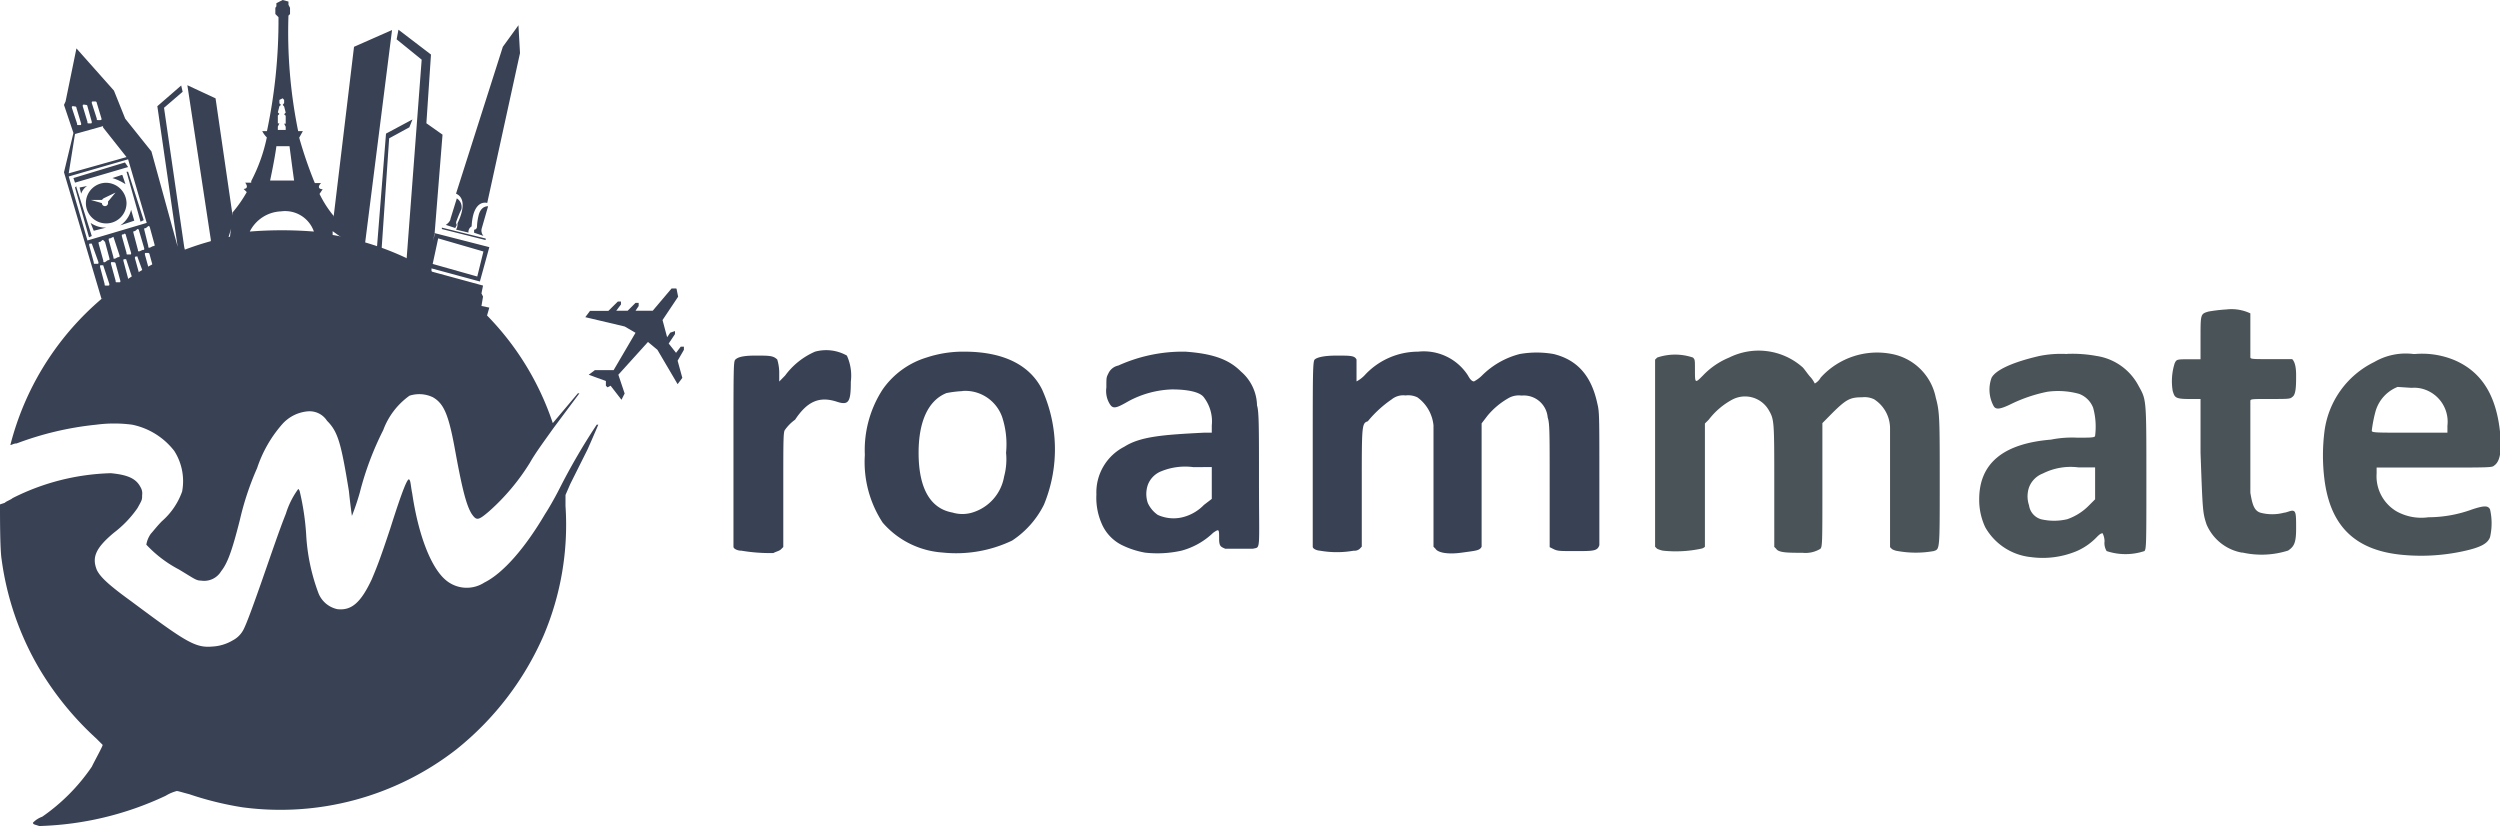 <svg id="Layer_1" data-name="Layer 1" xmlns="http://www.w3.org/2000/svg" xmlns:xlink="http://www.w3.org/1999/xlink" viewBox="0 0 190.67 63"><defs><style>.cls-1{fill:none;}.cls-2{clip-path:url(#clip-path);}.cls-3{fill:#394155;}.cls-4{fill:#4a5358;}</style><clipPath id="clip-path"><rect class="cls-1" width="190.67" height="63"/></clipPath></defs><title>appinventivs-clients</title><g class="cls-2"><g id="logo_roammate" data-name="logo roammate"><g id="Text"><path id="Path_1230" data-name="Path 1230" class="cls-3" d="M73.55,26.82a8.86,8.86,0,0,0-2.89.45,6.33,6.33,0,0,0-3.34,2.43,8.48,8.48,0,0,0-1.36,5,8.42,8.42,0,0,0,1.36,5.16,6.63,6.63,0,0,0,4.56,2.28,9.91,9.91,0,0,0,5.31-.91,7,7,0,0,0,2.43-2.74,11.08,11.08,0,0,0-.15-8.8C78.56,27.88,76.59,26.82,73.55,26.82Zm-.15,3a2.93,2.93,0,0,1,1.21.16,3,3,0,0,1,1.82,1.82,6.65,6.65,0,0,1,.3,2.73,5.07,5.07,0,0,1-.15,1.82,3.48,3.48,0,0,1-2.42,2.74,2.62,2.62,0,0,1-1.52,0c-1.67-.3-2.58-1.82-2.58-4.56,0-2.43.76-4,2.12-4.55a8.3,8.3,0,0,1,1.22-.15Z"/><path id="Path_1231" data-name="Path 1231" class="cls-3" d="M90,26.82a11.94,11.94,0,0,0-4.71,1.06,1.07,1.07,0,0,0-.76.61c-.15.3-.15.3-.15,1.06a1.93,1.93,0,0,0,.15,1.06c.3.61.46.61,1.52,0a7.48,7.48,0,0,1,3.34-.91c1.06,0,2.12.16,2.43.61a3,3,0,0,1,.6,2.13V33h-.6c-3.19.16-4.86.3-6.07,1.07a3.91,3.91,0,0,0-2.13,3.64A4.91,4.91,0,0,0,84,39.88a3.26,3.26,0,0,0,1.52,1.67,6.59,6.59,0,0,0,1.82.6h0A8.41,8.41,0,0,0,90.1,42a5.56,5.56,0,0,0,2.43-1.37c.45-.3.45-.3.45.46,0,.61.15.61.46.76h2.12c.61-.15.46.3.46-5.32,0-3.94,0-5.16-.15-5.61a3.49,3.49,0,0,0-1.22-2.58c-.91-.92-2.13-1.37-4.25-1.52Zm2.42,8.8v2.43l-.6.46a3.39,3.39,0,0,1-1.52.91,2.9,2.9,0,0,1-2-.15,2.23,2.23,0,0,1-.76-.91,2.14,2.14,0,0,1,0-1.37,1.79,1.79,0,0,1,1.06-1.06,4.8,4.8,0,0,1,2.43-.3Z"/><path id="Path_1232" data-name="Path 1232" class="cls-4" d="M157.66,27a8.35,8.35,0,0,0-2.12.15c-2,.46-3.34,1.06-3.65,1.67a2.64,2.64,0,0,0,.15,2.13c.16.3.46.3,1.37-.15a11.56,11.56,0,0,1,2.73-.92,6,6,0,0,1,2.43.16,1.83,1.83,0,0,1,1.07,1.06,5.45,5.45,0,0,1,.15,2.13c0,.15-.3.15-1.37.15a8.15,8.15,0,0,0-2,.15q-5.47.45-5.47,4.55a4.89,4.89,0,0,0,.46,2.13,4.53,4.53,0,0,0,3.49,2.28,6.72,6.72,0,0,0,3.49-.46,4.73,4.73,0,0,0,1.52-1.06c.15-.15.3-.3.45-.3a1.44,1.44,0,0,1,.15.61,1.16,1.16,0,0,0,.16.75,4.58,4.58,0,0,0,2.88,0c.15-.15.15-.6.15-5.61,0-6.08,0-5.92-.6-7a4.35,4.35,0,0,0-3.19-2.27,10.26,10.26,0,0,0-2.28-.16Zm.91,8.65h1.22v2.43l-.46.46a4.26,4.26,0,0,1-1.67,1.06,4.37,4.37,0,0,1-2,0,1.29,1.29,0,0,1-.91-1.06,2.14,2.14,0,0,1,0-1.37,1.82,1.82,0,0,1,1.06-1.06,4.69,4.69,0,0,1,2.73-.46Z"/><path id="Path_1233" data-name="Path 1233" class="cls-4" d="M184.08,27a4.76,4.76,0,0,0-3,.61,6.86,6.86,0,0,0-3.8,5.31,14.78,14.78,0,0,0,0,3.64c.46,3.65,2.43,5.47,6.08,5.77a15.12,15.12,0,0,0,4.55-.3c1.37-.3,1.82-.6,2-1.06a4.74,4.74,0,0,0,0-2.12c-.15-.3-.45-.3-1.36,0a9.76,9.76,0,0,1-3.34.6,3.88,3.88,0,0,1-2.43-.45,3.11,3.11,0,0,1-1.52-2.89v-.45h4.4c4.25,0,4.4,0,4.56-.15.45-.3.6-1.07.45-2.59-.3-2.73-1.36-4.55-3.49-5.46a6.44,6.44,0,0,0-3-.46Zm-.15,2.58a2.4,2.4,0,0,1,1.06.15,2.6,2.6,0,0,1,1.67,2.74V33h-2.88c-2.58,0-2.89,0-2.89-.15a10,10,0,0,1,.3-1.52,2.85,2.85,0,0,1,1.67-1.82Z"/><path id="Path_1234" data-name="Path 1234" class="cls-4" d="M171,42.15A3.63,3.63,0,0,1,168.29,40c-.3-.91-.3-1.06-.46-5.47v-4.1h-.91c-1.06,0-1.06-.15-1.21-.6a4.53,4.53,0,0,1,.15-2.13c.15-.3.15-.3,1.21-.3h.76V25.76c0-1.82,0-1.82.61-2a12.49,12.49,0,0,1,1.37-.16,3.37,3.37,0,0,1,1.82.3v3.34c0,.15.15.15,1.52.15h1.67c.15.15.3.46.3,1.22s0,1.51-.3,1.67c-.15.15-.3.15-1.67.15s-1.52,0-1.52.15v7c.15.92.3,1.37.76,1.52a3.51,3.51,0,0,0,1.82,0c.15,0,.46-.15.61-.15.3,0,.3.3.3,1.37s-.15,1.36-.61,1.67a6.67,6.67,0,0,1-3.49.15Z"/><path id="Path_1235" data-name="Path 1235" class="cls-3" d="M56.54,42c-.3,0-.6-.15-.6-.3V34.56c0-6.68,0-7,.15-7.14s.45-.3,1.52-.3,1.36,0,1.67.3a3.61,3.61,0,0,1,.15.92v.76l.45-.46a5.63,5.63,0,0,1,2.28-1.82,3.22,3.22,0,0,1,2.43.3,3.71,3.71,0,0,1,.3,2c0,1.52-.15,1.82-1.06,1.52-1.37-.45-2.28,0-3.19,1.37a3.23,3.23,0,0,0-.76.76c-.14.15-.14.61-.14,4.55v4.4l-.16.16c-.15.15-.3.15-.6.3A13.12,13.12,0,0,1,56.55,42Z"/><path id="Path_1236" data-name="Path 1236" class="cls-3" d="M100.72,42c-.29,0-.6-.15-.6-.3V34.56c0-6.07,0-7,.15-7.14s.61-.3,1.67-.3,1.37,0,1.52.3v1.67a2.42,2.42,0,0,0,.6-.45,5.55,5.55,0,0,1,4.1-1.82,4,4,0,0,1,3.8,1.82c.16.3.31.45.46.45a2.67,2.67,0,0,0,.61-.45A6.27,6.27,0,0,1,115.91,27a7.45,7.45,0,0,1,2.58,0c1.82.45,2.89,1.67,3.34,3.8.15.61.15.91.15,5.62v5.16c-.15.45-.45.45-1.82.45-1.21,0-1.36,0-1.67-.15l-.3-.15V37c0-4.1,0-4.71-.15-5.16a1.83,1.83,0,0,0-2-1.67,1.59,1.59,0,0,0-.91.15,5.81,5.81,0,0,0-1.67,1.37l-.46.6V41.7c-.15.3-.45.3-1.52.45s-1.82,0-2-.3l-.15-.15V32.44a3,3,0,0,0-1.22-2.13,1.59,1.59,0,0,0-.91-.15,1.4,1.4,0,0,0-1.06.3,8.76,8.76,0,0,0-1.82,1.67c-.46.15-.46.3-.46,4.86v4.7l-.15.16a.59.59,0,0,1-.46.15,7.45,7.45,0,0,1-2.58,0Z"/><path id="Path_1237" data-name="Path 1237" class="cls-4" d="M126.84,42a1.9,1.9,0,0,1-.46-.15l-.15-.15V27.43l.16-.16a4.25,4.25,0,0,1,2.73,0c.15.16.15.16.15.92,0,1.06,0,1.06.61.45a5.78,5.78,0,0,1,2-1.37,5.05,5.05,0,0,1,5.62.76c.15.16.45.61.61.76a2.43,2.43,0,0,1,.3.46,1.15,1.15,0,0,0,.45-.45A5.8,5.8,0,0,1,144.3,27a4.23,4.23,0,0,1,3.34,3.34c.3,1.07.3,1.67.3,6.53,0,5.16,0,5-.46,5.16a7.82,7.82,0,0,1-2.73,0,1.2,1.2,0,0,1-.45-.15l-.15-.15v-9a2.64,2.64,0,0,0-1.22-2.28,1.67,1.67,0,0,0-.91-.15c-.91,0-1.21.15-2.28,1.21l-.75.76V37c0,4.4,0,4.71-.16,4.86a2.17,2.17,0,0,1-1.36.3c-1.07,0-1.82,0-2-.3l-.15-.15V37c0-5,0-5-.45-5.77a2.09,2.09,0,0,0-2.74-.76A5.57,5.57,0,0,0,130.33,32l-.3.3V41.7a.54.54,0,0,1-.3.15,9.28,9.28,0,0,1-2.88.15Z"/></g><g id="Icon"><path id="Path_1238" data-name="Path 1238" class="cls-3" d="M2.5,62.76h0a1.84,1.84,0,0,1,.72-.47A14.68,14.68,0,0,0,7,58.48c.23-.48.83-1.55.83-1.67l-.48-.48A23.4,23.4,0,0,1,3,51,22.26,22.26,0,0,1,.12,42.64C0,41.92,0,39.3,0,38.83v-.36l.36-.12c.12-.12.47-.24.6-.36a17.61,17.61,0,0,1,7.5-1.9c1.19.12,1.9.36,2.26,1.07a.9.9,0,0,1,.12.6c0,.36,0,.36-.36,1A8.29,8.29,0,0,1,8.7,40.62C7.27,41.81,7,42.52,7.39,43.48c.24.47.71,1,2.62,2.38,4.16,3.1,4.88,3.57,6.19,3.45a3.38,3.38,0,0,0,1.55-.47,1.92,1.92,0,0,0,.83-.84c.24-.47.72-1.78,1.43-3.81s1.31-3.81,1.79-5a6.39,6.39,0,0,1,.95-1.9.4.4,0,0,1,.12.23,19.55,19.55,0,0,1,.48,3.22,15,15,0,0,0,.95,4.53,2,2,0,0,0,1.43,1.19c1.07.12,1.78-.48,2.62-2.27.35-.83.6-1.42,1.43-3.93.95-3,1.31-3.81,1.43-3.69s.11.48.23,1.07c.48,3.22,1.43,5.6,2.5,6.55a2.47,2.47,0,0,0,3,.24c1.43-.71,3.1-2.62,4.64-5.24.24-.36.72-1.19,1.08-1.9a48.83,48.83,0,0,1,2.85-4.9h.12s-.35.84-.83,1.91l-1.31,2.62-.36.83v.84a21.59,21.59,0,0,1-1.67,9.88,22.75,22.75,0,0,1-6.66,8.69,21.85,21.85,0,0,1-16.32,4.41,24.55,24.55,0,0,1-4.05-1c-.48-.12-.83-.24-.95-.24a3.13,3.13,0,0,0-.84.36A24.19,24.19,0,0,1,3,63c-.36-.12-.48-.12-.48-.24Z"/><path id="Path_1239" data-name="Path 1239" class="cls-3" d="M21.79,17.63a21.67,21.67,0,0,0-21,16.31c.12,0,.24-.12.48-.12a24,24,0,0,1,6.07-1.43,10.47,10.47,0,0,1,2.74,0,5.44,5.44,0,0,1,3.21,2,4.28,4.28,0,0,1,.6,3.1,5.41,5.41,0,0,1-1.54,2.26c-.36.36-.72.83-.84.95a2,2,0,0,0-.35.84,9.3,9.3,0,0,0,2.5,1.9c1.19.72,1.31.84,1.66.84a1.51,1.51,0,0,0,1.55-.72c.48-.6.83-1.55,1.43-3.93a21.84,21.84,0,0,1,1.31-3.93,9.68,9.68,0,0,1,1.9-3.33,2.94,2.94,0,0,1,2-1,1.58,1.58,0,0,1,1.43.72c.83.83,1.07,1.67,1.67,5.36.11,1.07.23,1.9.23,1.9a18.61,18.61,0,0,0,.6-1.78,23.24,23.24,0,0,1,1.79-4.77,5.62,5.62,0,0,1,2-2.62,2.41,2.41,0,0,1,1.79.12c.83.48,1.19,1.31,1.67,3.93s.83,4.29,1.31,5c.35.48.47.48,1.31-.24a16.65,16.65,0,0,0,3.1-3.69c.47-.83,1.19-1.78,1.78-2.62L44.19,30h-.12l-1.91,2.27A21.41,21.41,0,0,0,21.79,17.63Z"/><path id="Path_1240" data-name="Path 1240" class="cls-3" d="M21.56,0l-.48.24V.48L21,.6v.47l.24.24A40.91,40.91,0,0,1,20.36,10H20a1.85,1.85,0,0,0,.35.48,12.73,12.73,0,0,1-1.19,3.33v.12H18.7c.35.48-.12.48-.12.48l.24.24a9.77,9.77,0,0,1-1.08,1.55v.24L16.44,7.5l-2.15-1,1.79,11.79v.83l-1.79.72-.24-1L12.51,8.22,13.93,7l-.11-.48L12,8.1l1.55,10.72-2-7.27-2-2.5L8.69,6.91,5.83,3.69,5,7.74,4.88,8l.72,2.14-.72,3,2.86,9.65,4.41-.84,1.55-1.78.23,1.54,2.86-1.54.84-2.74a7.17,7.17,0,0,0-.12,1.31l2.5-.12,2.26-.12,3.1.24V17.63c.83.6,2.38,1.66,2.38,1.66l2.15-17L27,3.57l-1.56,13v-.11a8.33,8.33,0,0,1-1.07-1.67l.24-.36c-.36,0-.36-.24-.12-.47h-.48a32.09,32.09,0,0,1-1.19-3.46L23.1,10h-.36A37.81,37.81,0,0,1,22,1.19l.12-.12V.6L22,.36V.12L21.55,0Zm18,1.9L38.35,3.57l-3.57,11.2c1.07.47.11,2.26.11,2.26a.73.73,0,0,1-.11.48l.95.23a.48.48,0,0,1,.24-.47c.11-2.15,1.19-1.79,1.19-1.79l2.5-11.43L39.54,1.9Zm-9.17.36L30.25,3l1.91,1.55L31,19.89l.84.95-.24.6,4.88,3.45.6-.6.24-.83-.6-.12.12-.72-.12-.24.12-.6-3.93-1.07v-.24l3.69,1,.72-2.62-4.17-1.07v.11l-.12.48.12-.6.6-7.5L32.52,9.4l.35-5.24-2.5-1.91ZM21.56,7.5l.11.12v.24L21.56,8l.11.12.12.47-.12.12.12.12v.6h-.12l.12.24v.24h-.6V9.65l.12-.24h-.12v-.6l.12-.12-.12-.12.12-.47L21.43,8l-.12-.12V7.62l.24-.12Zm-14.3.24a.11.11,0,0,1,.12.11h0l.36,1.19c0,.12,0,.12-.12.12H7.5c-.12,0-.12,0-.12-.12L7,7.86c0-.12,0-.12.12-.12ZM6.55,8a.11.11,0,0,1,.12.11h0L7,9.29c0,.12,0,.12-.12.12H6.79c-.12,0-.12,0-.12-.12L6.31,8.1c0-.12,0-.12.12-.12Zm-.83.12a.1.1,0,0,1,.11.11h0l.36,1.2c0,.11,0,.11-.12.11H6c-.12,0-.12,0-.12-.11L5.48,8.22c0-.12,0-.12.12-.12Zm25.72,1-2,1.07-.72,9.05.36.12.6-8.81,1.54-.84.24-.6Zm-23.58.6,1.79,2.26L5.24,13.22l.48-3,2.14-.6Zm13.22,1.43h1s.23,1.78.35,2.62H20.6s.36-1.67.48-2.62ZM9.77,12.15,11.19,17,6.67,18.34,5.24,13.46Zm-.24.24L5.6,13.58l.12.35,4.05-1.19Zm.24.71H9.65l1.07,3.81.24-.12Zm-.48.24-.72.24a3.72,3.72,0,0,1,1,.47l-.24-.71Zm-1.19.6a1.55,1.55,0,1,0,1.55,1.55A1.58,1.58,0,0,0,8.1,13.94Zm-1.43.24-.6.12.12.47a1.14,1.14,0,0,1,.48-.6Zm-.83,0-.12.12,1.07,3.8L7,18l-1.2-3.81Zm3,.47-.6.72v.12a.23.23,0,0,1-.24.23.23.23,0,0,1-.23-.23l-.84-.24h.84l.12-.12h0l1-.48Zm26,.48-.48,1.55s0,.23-.36.47l.72.24.12-.24s-.12-.12,0-.35a7.81,7.81,0,0,1,.35-.84.78.78,0,0,0-.35-.83Zm2.38.6c-.6,0-.72.71-.72.71a4.05,4.05,0,0,0-.12.84.23.23,0,0,1-.22.24h0v.23l.71.24a.62.62,0,0,1-.12-.6l.48-1.67ZM10,16a2,2,0,0,1-.83,1.19l1.07-.36Zm11.44.12a2.32,2.32,0,0,1,2.5,1.54,30.71,30.71,0,0,0-4.89,0,2.79,2.79,0,0,1,2.39-1.54ZM6.91,17l.24.6.95-.24A2,2,0,0,1,6.91,17Zm4.4.24a.11.11,0,0,1,.12.11h0l.36,1.31c0,.11,0,.11-.12.11l-.24.12c-.12,0-.12,0-.12-.12L11,17.51c0-.11,0-.11.12-.11Zm22.39.12v.11l3.34.84v-.12Zm-23.22.11a.11.11,0,0,1,.12.11h0L11,18.94c0,.12,0,.12-.12.12l-.24.11c-.12,0-.12,0-.12-.11l-.35-1.32c0-.11,0-.11.12-.11Zm-1,.35a.12.12,0,0,1,.12.12h0L10,19.29c0,.12,0,.12-.12.12H9.77c-.12,0-.12,0-.12-.12L9.29,18c0-.12,0-.12.12-.12Zm-.83.24h0l.47,1.43c0,.12,0,.12-.12.12l-.23.12c-.12,0-.12,0-.12-.12l-.36-1.31c0-.12,0-.12.12-.12Zm24.77.12,3.45,1-.47,1.91L33,20.13Zm-25.6.12a.13.13,0,0,1,.12.11H8l.35,1.31c0,.12,0,.12-.12.12L8,20c-.12,0-.12,0-.12-.12l-.36-1.31c0-.12,0-.12.12-.12ZM7,18.58H7L7.51,20c0,.12,0,.12-.12.12H7.27c-.12,0-.12,0-.12-.12L6.8,18.7c0-.12,0-.12.11-.12Zm4.29.71a.12.12,0,0,1,.12.12h0l.36,1.31c0,.12,0,.12-.12.12h-.12c-.12,0-.12,0-.12-.12l-.36-1.31c0-.12,0-.12.12-.12Zm-.83.24h0L11,21c0,.12,0,.12-.12.12h-.12c-.11,0-.11,0-.11-.12l-.36-1.31c0-.12,0-.12.12-.12Zm-.84.24h0l.47,1.43c0,.12,0,.12-.12.12H9.88c-.12,0-.12,0-.12-.12l-.35-1.31c0-.12,0-.12.12-.12ZM8.7,20a.12.12,0,0,1,.12.11h0l.36,1.31c0,.11,0,.11-.12.11H8.94c-.12,0-.12,0-.12-.11l-.36-1.31c0-.12,0-.12.12-.12Zm-.83.23h0l.47,1.43c0,.12,0,.12-.12.12H8.1c-.12,0-.12,0-.12-.12l-.35-1.31c0-.12,0-.12.12-.12ZM51.57,22h-.35L49.78,23.7H48.47l.24-.36V23.1h-.24l-.6.6H47l.36-.48V23h-.24l-.72.71H45l-.36.48,3,.71.83.48L46.8,28.23H45.37l-.47.35,1.31.48v.36l.12.12.24-.12.83,1.07.24-.48-.48-1.43,2.26-2.5.72.6,1.54,2.62.36-.48-.36-1.31.48-.83v-.24h-.24l-.36.47L51,26.2l.48-.72v-.23l-.36.12-.24.35-.35-1.31,1.19-1.78-.12-.6Z"/></g></g></g></svg>